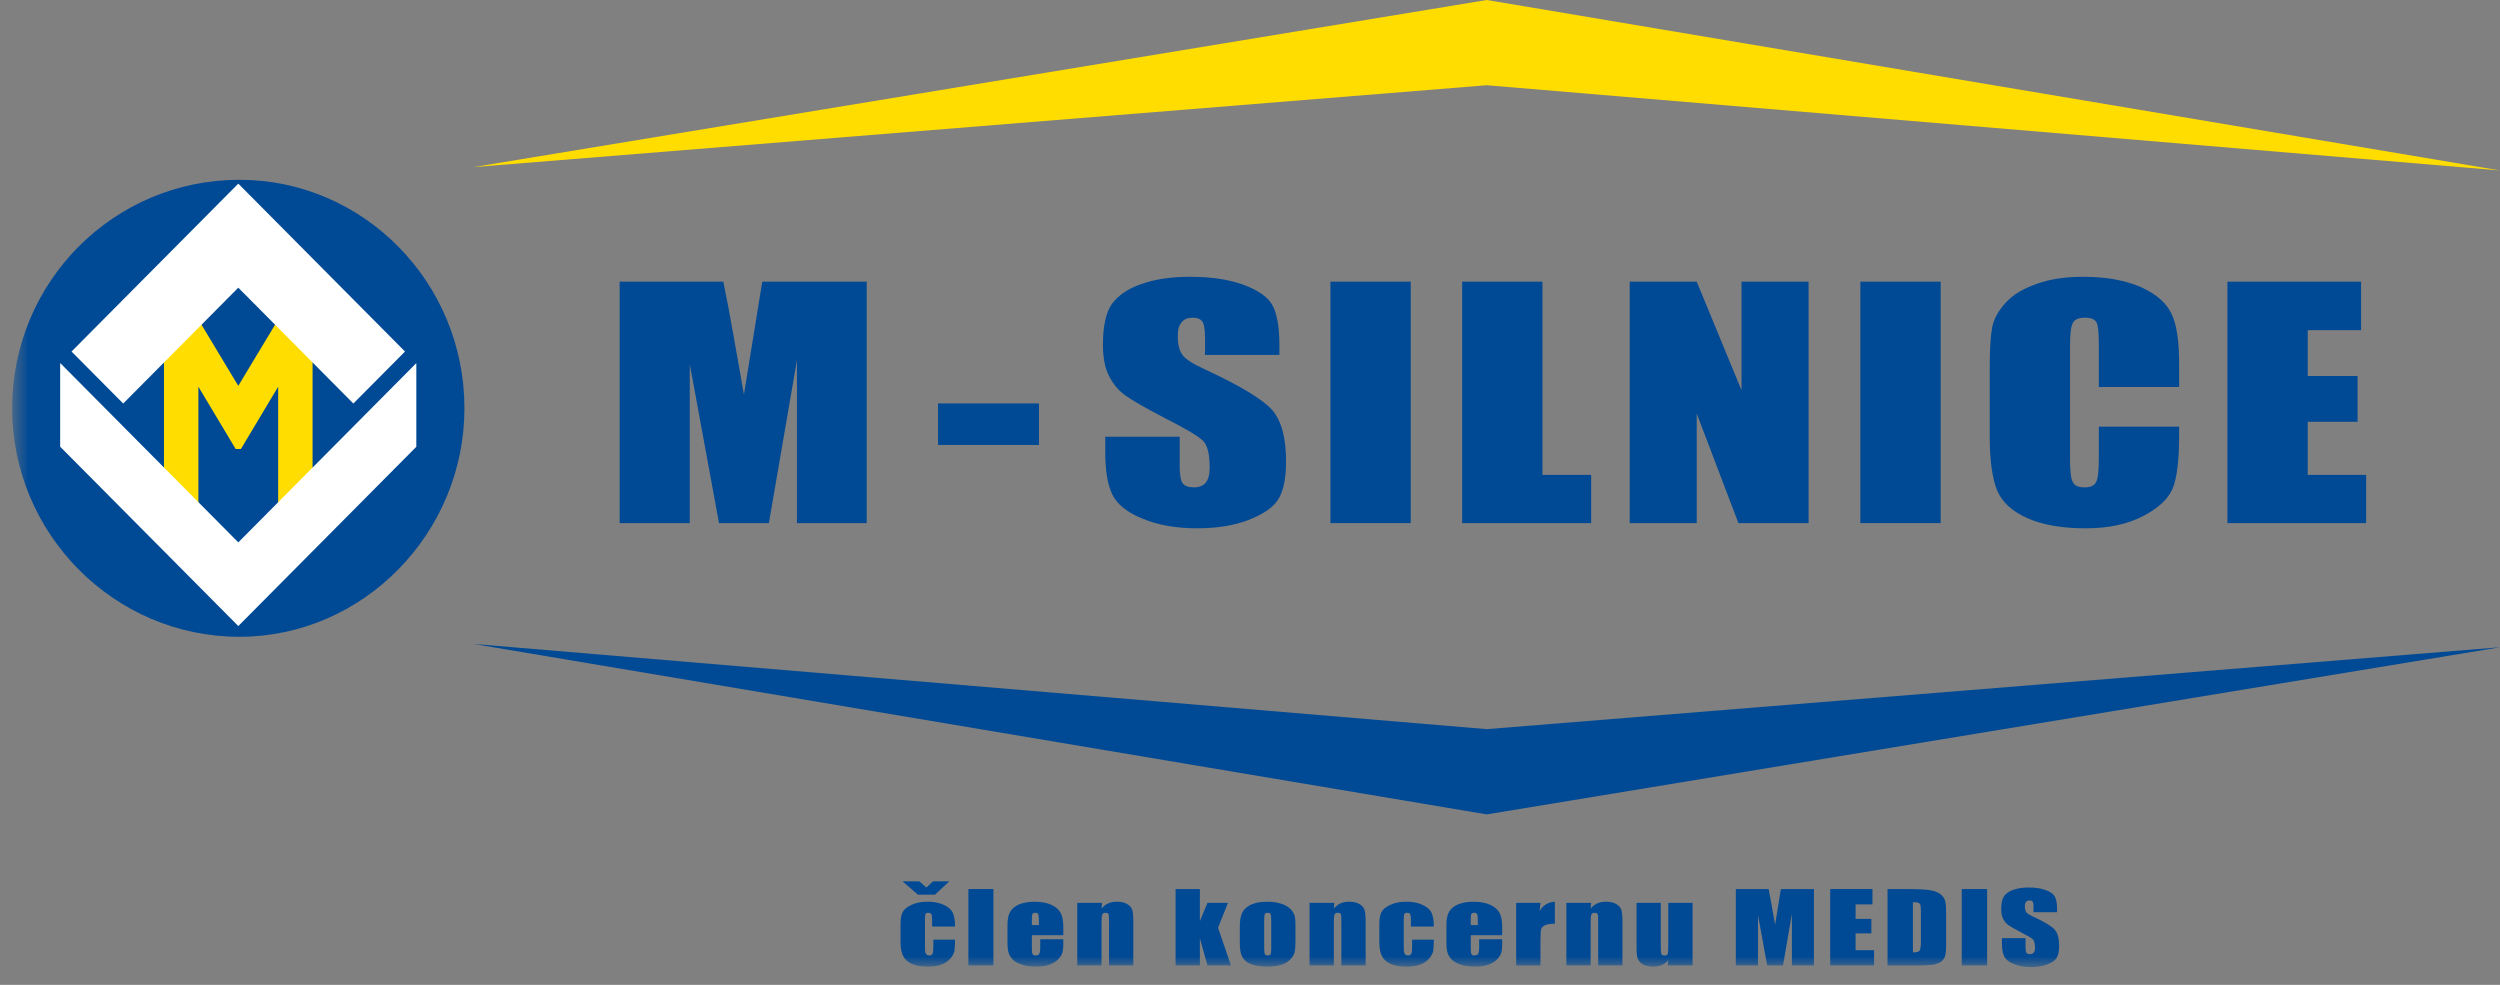 <?xml version="1.0" encoding="UTF-8"?>
<svg xmlns="http://www.w3.org/2000/svg" width="132" height="52" viewBox="0 0 132 52" fill="none">
  <rect x="0" y="0" width="132" height="52" fill="#808080" stroke="none"/>
  <path d="M78.5 43L132 34.175L78.5 38.499L25 34L78.5 43Z" fill="#004994"></path>
  <path d="M78.501 0L25 8.823L78.501 4.5L132 9L78.501 0Z" fill="#FFDD00"></path>
  <mask id="mask0_2_2510" style="mask-type:luminance" maskUnits="userSpaceOnUse" x="0" y="0" width="132" height="52">
    <path d="M0.641 51.062H132V0.186H0.641V51.062Z" fill="white"></path>
  </mask>
  <g mask="url(#mask0_2_2510)">
    <path d="M45.762 27.621H42.079V19.014L40.597 27.621H37.964L36.42 19.224V27.621H32.718V14.872H38.191C38.354 15.646 38.52 16.549 38.705 17.58L39.28 20.835L40.247 14.872H45.762V27.621Z" fill="#004994"></path>
    <path d="M54.858 23.494H49.529V21.302H54.858V23.494Z" fill="#004994"></path>
    <path d="M63.625 18.74V17.789C63.625 17.354 63.563 17.064 63.461 16.952C63.357 16.823 63.194 16.775 62.966 16.775C62.72 16.775 62.514 16.854 62.391 17.015C62.246 17.177 62.185 17.418 62.185 17.757C62.185 18.176 62.268 18.498 62.412 18.707C62.554 18.935 62.945 19.192 63.605 19.497C65.498 20.369 66.67 21.093 67.165 21.641C67.657 22.205 67.904 23.108 67.904 24.365C67.904 25.268 67.759 25.943 67.492 26.363C67.224 26.798 66.691 27.154 65.908 27.46C65.147 27.749 64.243 27.895 63.213 27.895C62.081 27.895 61.115 27.718 60.312 27.379C59.509 27.056 58.974 26.621 58.728 26.105C58.481 25.589 58.358 24.848 58.358 23.897V23.06H62.287V24.607C62.287 25.09 62.348 25.397 62.452 25.526C62.576 25.67 62.76 25.733 63.049 25.733C63.317 25.733 63.542 25.639 63.665 25.477C63.809 25.3 63.871 25.042 63.871 24.704C63.871 23.945 63.748 23.462 63.48 23.237C63.213 22.994 62.554 22.607 61.505 22.076C60.456 21.529 59.758 21.125 59.428 20.885C59.078 20.642 58.789 20.303 58.564 19.868C58.337 19.433 58.235 18.869 58.235 18.192C58.235 17.208 58.398 16.5 58.706 16.049C59.038 15.599 59.551 15.243 60.25 15.002C60.97 14.744 61.813 14.615 62.822 14.615C63.913 14.615 64.859 14.744 65.642 15.033C66.402 15.306 66.916 15.662 67.165 16.082C67.411 16.5 67.553 17.225 67.553 18.224V18.74H63.625Z" fill="#004994"></path>
    <path d="M74.486 27.62H70.247V14.871H74.486V27.62Z" fill="#004994"></path>
    <path d="M81.441 25.074H84.013V27.621H77.202V14.872H81.441V25.074Z" fill="#004994"></path>
    <path d="M95.493 27.621H91.789L89.587 21.834V27.621H86.049V14.872H89.587L91.953 20.61V14.872H95.493V27.621Z" fill="#004994"></path>
    <path d="M102.467 27.62H98.228V14.871H102.467V27.62Z" fill="#004994"></path>
    <path d="M110.819 20.432V18.225C110.819 17.564 110.779 17.16 110.696 17.016C110.592 16.854 110.407 16.773 110.099 16.773C109.749 16.773 109.524 16.871 109.441 17.064C109.337 17.258 109.297 17.676 109.297 18.321V24.236C109.297 24.848 109.337 25.268 109.441 25.445C109.524 25.637 109.73 25.734 110.059 25.734C110.388 25.734 110.592 25.637 110.675 25.445C110.779 25.268 110.819 24.817 110.819 24.125V22.527H115.058V23.012C115.058 24.332 114.935 25.268 114.708 25.817C114.461 26.363 113.947 26.846 113.124 27.266C112.3 27.686 111.314 27.895 110.121 27.895C108.885 27.895 107.857 27.718 107.054 27.362C106.252 27.008 105.716 26.525 105.449 25.895C105.202 25.283 105.058 24.35 105.058 23.091V19.37C105.058 18.45 105.1 17.774 105.183 17.306C105.264 16.854 105.51 16.404 105.901 15.984C106.294 15.549 106.848 15.227 107.547 14.985C108.269 14.727 109.07 14.615 109.997 14.615C111.231 14.615 112.259 14.808 113.083 15.179C113.886 15.549 114.419 16.032 114.667 16.596C114.935 17.16 115.058 18.032 115.058 19.224V20.432H110.819Z" fill="#004994"></path>
    <path d="M124.665 14.872V17.434H121.847V19.852H124.48V22.27H121.847V25.074H124.932V27.621H117.608V14.872H124.665Z" fill="#004994"></path>
    <path d="M12.639 9.493C6.004 9.493 0.641 14.879 0.641 21.556C0.641 28.163 6.004 33.622 12.639 33.622C19.171 33.622 24.522 28.163 24.522 21.556C24.522 14.879 19.171 9.493 12.639 9.493Z" fill="#004994"></path>
    <path d="M14.922 16.483H16.504V26.966H14.687V20.419L12.72 23.707H12.443L10.475 20.419V26.966H8.658V16.483H10.241L12.581 20.373L14.922 16.483Z" fill="#FFDD00"></path>
    <path d="M21.385 18.561L12.582 9.696L3.777 18.561C4.58 19.369 5.529 20.326 6.505 21.306L12.582 15.19L18.657 21.306C19.633 20.326 20.58 19.369 21.385 18.561Z" fill="white"></path>
    <path d="M21.982 19.172L12.582 28.637L3.177 19.167V23.586L12.582 33.055L21.982 23.59V19.172Z" fill="white"></path>
    <path d="M49.215 48.92V48.537C49.215 48.404 49.202 48.314 49.177 48.268C49.15 48.221 49.098 48.195 49.019 48.195C48.95 48.195 48.896 48.216 48.871 48.256C48.85 48.297 48.838 48.395 48.838 48.537V50.096C48.838 50.216 48.85 50.302 48.89 50.362C48.928 50.418 48.986 50.449 49.059 50.449C49.15 50.449 49.208 50.418 49.235 50.358C49.267 50.297 49.281 50.179 49.281 50.012V49.613H50.426C50.426 49.879 50.411 50.077 50.393 50.21C50.366 50.341 50.295 50.474 50.178 50.612C50.055 50.755 49.899 50.857 49.71 50.928C49.516 51.001 49.281 51.036 48.994 51.036C48.63 51.036 48.343 50.986 48.135 50.888C47.922 50.791 47.772 50.653 47.687 50.48C47.596 50.308 47.548 50.058 47.548 49.736V48.797C47.548 48.516 47.589 48.302 47.66 48.162C47.731 48.017 47.887 47.89 48.122 47.779C48.357 47.665 48.644 47.609 48.98 47.609C49.312 47.609 49.598 47.665 49.833 47.779C50.074 47.89 50.23 48.027 50.309 48.202C50.386 48.37 50.426 48.608 50.426 48.92H49.215Z" fill="#004994"></path>
    <path d="M51.131 50.975H52.452V46.942H51.131V50.975Z" fill="#004994"></path>
    <path d="M54.854 48.604C54.854 48.431 54.84 48.319 54.821 48.273C54.794 48.221 54.75 48.196 54.677 48.196C54.588 48.196 54.534 48.215 54.509 48.263C54.49 48.303 54.482 48.415 54.482 48.604V48.842H54.854V48.604ZM54.482 49.38V50.097C54.482 50.246 54.496 50.342 54.523 50.382C54.548 50.429 54.6 50.45 54.677 50.45C54.775 50.45 54.84 50.419 54.873 50.361C54.906 50.307 54.925 50.194 54.925 50.032V49.593H56.142V49.838C56.142 50.042 56.122 50.2 56.09 50.311C56.057 50.419 55.986 50.536 55.862 50.66C55.739 50.785 55.589 50.877 55.401 50.939C55.218 51.006 54.985 51.035 54.704 51.035C54.438 51.035 54.197 51.006 53.99 50.944C53.78 50.883 53.618 50.796 53.501 50.688C53.391 50.583 53.306 50.465 53.266 50.336C53.221 50.211 53.195 50.02 53.195 49.776V48.813C53.195 48.523 53.247 48.294 53.345 48.13C53.449 47.961 53.612 47.834 53.832 47.741C54.059 47.657 54.321 47.611 54.621 47.611C54.979 47.611 55.277 47.666 55.51 47.774C55.739 47.88 55.907 48.024 55.999 48.196C56.095 48.375 56.142 48.623 56.142 48.944V49.38H54.482Z" fill="#004994"></path>
    <path d="M58.161 47.977C58.259 47.855 58.369 47.763 58.507 47.702C58.642 47.642 58.792 47.609 58.967 47.609C59.189 47.609 59.371 47.651 59.506 47.732C59.651 47.813 59.741 47.915 59.782 48.042C59.82 48.165 59.839 48.37 59.839 48.66V50.974H58.557V48.685C58.557 48.462 58.551 48.319 58.532 48.273C58.513 48.221 58.461 48.196 58.369 48.196C58.278 48.196 58.22 48.227 58.199 48.283C58.174 48.339 58.161 48.493 58.161 48.741V50.974H56.879V47.671H58.186L58.161 47.977Z" fill="#004994"></path>
    <path d="M62.071 46.941V50.974H63.353V49.536L63.755 50.974H64.993L64.313 48.986L64.835 47.671H63.755L63.353 48.639V46.941H62.071Z" fill="#004994"></path>
    <path d="M67.088 48.262C67.063 48.216 67.015 48.197 66.938 48.197C66.861 48.197 66.807 48.216 66.782 48.262C66.763 48.307 66.749 48.414 66.749 48.584V50.072C66.749 50.23 66.763 50.334 66.782 50.378C66.807 50.424 66.861 50.449 66.932 50.449C67.009 50.449 67.063 50.428 67.088 50.384C67.108 50.343 67.121 50.251 67.121 50.108V48.584C67.121 48.414 67.108 48.307 67.088 48.262ZM68.401 49.639C68.401 49.939 68.389 50.154 68.351 50.291C68.311 50.434 68.226 50.561 68.103 50.684C67.98 50.801 67.816 50.894 67.621 50.95C67.425 51.005 67.2 51.036 66.944 51.036C66.667 51.036 66.424 51.011 66.224 50.959C66.028 50.913 65.877 50.836 65.768 50.74C65.656 50.638 65.579 50.52 65.533 50.384C65.487 50.241 65.462 50.031 65.462 49.75V48.905C65.462 48.597 65.508 48.353 65.593 48.185C65.677 48.012 65.826 47.875 66.047 47.768C66.268 47.666 66.547 47.61 66.892 47.61C67.179 47.61 67.425 47.644 67.635 47.712C67.841 47.777 67.999 47.864 68.116 47.977C68.226 48.083 68.305 48.197 68.341 48.307C68.382 48.426 68.401 48.597 68.401 48.834V49.639Z" fill="#004994"></path>
    <path d="M70.426 47.977C70.524 47.855 70.634 47.763 70.772 47.702C70.907 47.642 71.057 47.609 71.233 47.609C71.454 47.609 71.637 47.651 71.772 47.732C71.916 47.813 72.006 47.915 72.047 48.042C72.085 48.165 72.105 48.37 72.105 48.66V50.974H70.825V48.685C70.825 48.462 70.817 48.319 70.798 48.273C70.778 48.221 70.726 48.196 70.634 48.196C70.543 48.196 70.486 48.227 70.465 48.283C70.439 48.339 70.426 48.493 70.426 48.741V50.974H69.144V47.671H70.451L70.426 47.977Z" fill="#004994"></path>
    <path d="M74.495 48.92V48.537C74.495 48.404 74.481 48.314 74.456 48.268C74.429 48.221 74.377 48.195 74.299 48.195C74.229 48.195 74.175 48.216 74.15 48.256C74.129 48.297 74.118 48.395 74.118 48.537V50.096C74.118 50.216 74.129 50.302 74.17 50.362C74.208 50.418 74.266 50.449 74.339 50.449C74.429 50.449 74.487 50.418 74.514 50.358C74.547 50.297 74.56 50.179 74.56 50.012V49.613H75.706C75.706 49.879 75.69 50.077 75.673 50.21C75.646 50.341 75.575 50.474 75.457 50.612C75.334 50.755 75.178 50.857 74.99 50.928C74.795 51.001 74.56 51.036 74.273 51.036C73.91 51.036 73.623 50.986 73.415 50.888C73.201 50.791 73.051 50.653 72.966 50.48C72.876 50.308 72.828 50.058 72.828 49.736V48.797C72.828 48.516 72.868 48.302 72.939 48.162C73.011 48.017 73.167 47.89 73.401 47.779C73.636 47.665 73.923 47.609 74.26 47.609C74.591 47.609 74.878 47.665 75.113 47.779C75.353 47.89 75.509 48.027 75.588 48.202C75.665 48.37 75.706 48.608 75.706 48.92H74.495Z" fill="#004994"></path>
    <path d="M78.028 48.604C78.028 48.431 78.015 48.319 77.996 48.273C77.969 48.221 77.924 48.196 77.851 48.196C77.763 48.196 77.709 48.215 77.684 48.263C77.665 48.303 77.657 48.415 77.657 48.604V48.842H78.028V48.604ZM77.657 49.38V50.097C77.657 50.246 77.67 50.342 77.697 50.382C77.722 50.429 77.774 50.45 77.851 50.45C77.95 50.45 78.015 50.419 78.048 50.361C78.08 50.307 78.1 50.194 78.1 50.032V49.593H79.316V49.838C79.316 50.042 79.297 50.2 79.264 50.311C79.231 50.419 79.16 50.536 79.037 50.66C78.914 50.785 78.764 50.877 78.575 50.939C78.394 51.006 78.159 51.035 77.878 51.035C77.613 51.035 77.372 51.006 77.164 50.944C76.954 50.883 76.793 50.796 76.675 50.688C76.566 50.583 76.479 50.465 76.442 50.336C76.396 50.211 76.371 50.02 76.371 49.776V48.813C76.371 48.523 76.421 48.294 76.519 48.13C76.623 47.961 76.787 47.834 77.006 47.741C77.234 47.657 77.495 47.611 77.794 47.611C78.154 47.611 78.452 47.666 78.685 47.774C78.914 47.88 79.081 48.024 79.174 48.196C79.27 48.375 79.316 48.623 79.316 48.944V49.38H77.657Z" fill="#004994"></path>
    <path d="M81.29 48.105C81.473 47.793 81.746 47.629 82.096 47.61V48.773C81.862 48.773 81.686 48.798 81.584 48.85C81.473 48.9 81.401 48.967 81.374 49.057C81.349 49.144 81.336 49.348 81.336 49.67V50.975H80.054V47.672H81.336L81.29 48.105Z" fill="#004994"></path>
    <path d="M83.986 47.977C84.084 47.855 84.194 47.763 84.333 47.702C84.467 47.642 84.618 47.609 84.793 47.609C85.014 47.609 85.197 47.651 85.332 47.732C85.476 47.813 85.567 47.915 85.607 48.042C85.645 48.165 85.665 48.37 85.665 48.66V50.974H84.383V48.685C84.383 48.462 84.377 48.319 84.358 48.273C84.338 48.221 84.286 48.196 84.194 48.196C84.103 48.196 84.046 48.227 84.025 48.283C84 48.339 83.986 48.493 83.986 48.741V50.974H82.704V47.671H84.011L83.986 47.977Z" fill="#004994"></path>
    <path d="M89.368 50.974H88.061L88.086 50.699C87.995 50.811 87.884 50.894 87.755 50.948C87.624 51.005 87.476 51.036 87.306 51.036C87.11 51.036 86.956 51.009 86.825 50.955C86.7 50.903 86.604 50.832 86.544 50.745C86.486 50.653 86.448 50.561 86.434 50.47C86.415 50.372 86.409 50.185 86.409 49.898V47.671H87.689V49.92C87.689 50.174 87.701 50.328 87.722 50.378C87.741 50.424 87.801 50.449 87.884 50.449C87.982 50.449 88.041 50.424 88.055 50.372C88.074 50.328 88.086 50.164 88.086 49.895V47.671H89.368V50.974Z" fill="#004994"></path>
    <path d="M95.775 50.974H94.612V48.253L94.143 50.974H93.309L92.822 48.318V50.974H91.652V46.942H93.382C93.434 47.186 93.486 47.473 93.544 47.798L93.725 48.828L94.031 46.942H95.775V50.974Z" fill="#004994"></path>
    <path d="M96.635 46.941V50.974H98.951V50.17H97.975V49.282H98.808V48.518H97.975V47.752H98.866V46.941H96.635Z" fill="#004994"></path>
    <path d="M101.002 50.286C101.191 50.286 101.308 50.255 101.354 50.196C101.398 50.134 101.423 49.97 101.423 49.701V48.134C101.423 47.951 101.412 47.834 101.398 47.784C101.387 47.732 101.354 47.697 101.294 47.672C101.242 47.645 101.146 47.636 101.002 47.636V50.286ZM100.663 46.943C101.308 46.943 101.743 46.968 101.97 47.014C102.199 47.06 102.374 47.135 102.492 47.243C102.609 47.351 102.686 47.468 102.711 47.599C102.744 47.728 102.757 47.982 102.757 48.365V49.776C102.757 50.138 102.738 50.384 102.694 50.5C102.648 50.623 102.575 50.719 102.465 50.79C102.361 50.858 102.224 50.908 102.07 50.935C101.907 50.96 101.666 50.975 101.346 50.975H99.662V46.943H100.663Z" fill="#004994"></path>
    <path d="M103.58 50.975H104.92V46.942H103.58V50.975Z" fill="#004994"></path>
    <path d="M107.369 48.165V47.865C107.369 47.726 107.35 47.636 107.317 47.599C107.284 47.559 107.232 47.543 107.161 47.543C107.084 47.543 107.019 47.568 106.978 47.618C106.934 47.672 106.913 47.747 106.913 47.855C106.913 47.986 106.94 48.088 106.984 48.156C107.03 48.227 107.155 48.308 107.363 48.404C107.962 48.679 108.332 48.91 108.487 49.083C108.645 49.262 108.722 49.547 108.722 49.944C108.722 50.231 108.676 50.444 108.591 50.577C108.507 50.716 108.339 50.827 108.091 50.923C107.85 51.014 107.565 51.062 107.238 51.062C106.882 51.062 106.574 51.006 106.322 50.898C106.07 50.797 105.9 50.658 105.821 50.496C105.742 50.333 105.702 50.098 105.702 49.797V49.532H106.948V50.021C106.948 50.173 106.965 50.271 106.998 50.311C107.038 50.358 107.096 50.377 107.186 50.377C107.273 50.377 107.344 50.348 107.383 50.296C107.429 50.24 107.448 50.159 107.448 50.051C107.448 49.813 107.408 49.659 107.325 49.588C107.238 49.513 107.03 49.389 106.699 49.22C106.368 49.047 106.147 48.92 106.043 48.845C105.931 48.768 105.841 48.66 105.769 48.521C105.696 48.385 105.664 48.206 105.664 47.992C105.664 47.68 105.717 47.457 105.816 47.314C105.918 47.172 106.081 47.06 106.303 46.983C106.53 46.902 106.797 46.86 107.115 46.86C107.46 46.86 107.76 46.902 108.006 46.993C108.247 47.08 108.41 47.191 108.487 47.324C108.566 47.457 108.613 47.686 108.613 48.002V48.165H107.369Z" fill="#004994"></path>
    <path d="M49.266 46.534L48.916 46.861L48.537 46.534H47.653L48.465 47.238H49.364L50.125 46.534H49.266Z" fill="#004994"></path>
  </g>
</svg>
